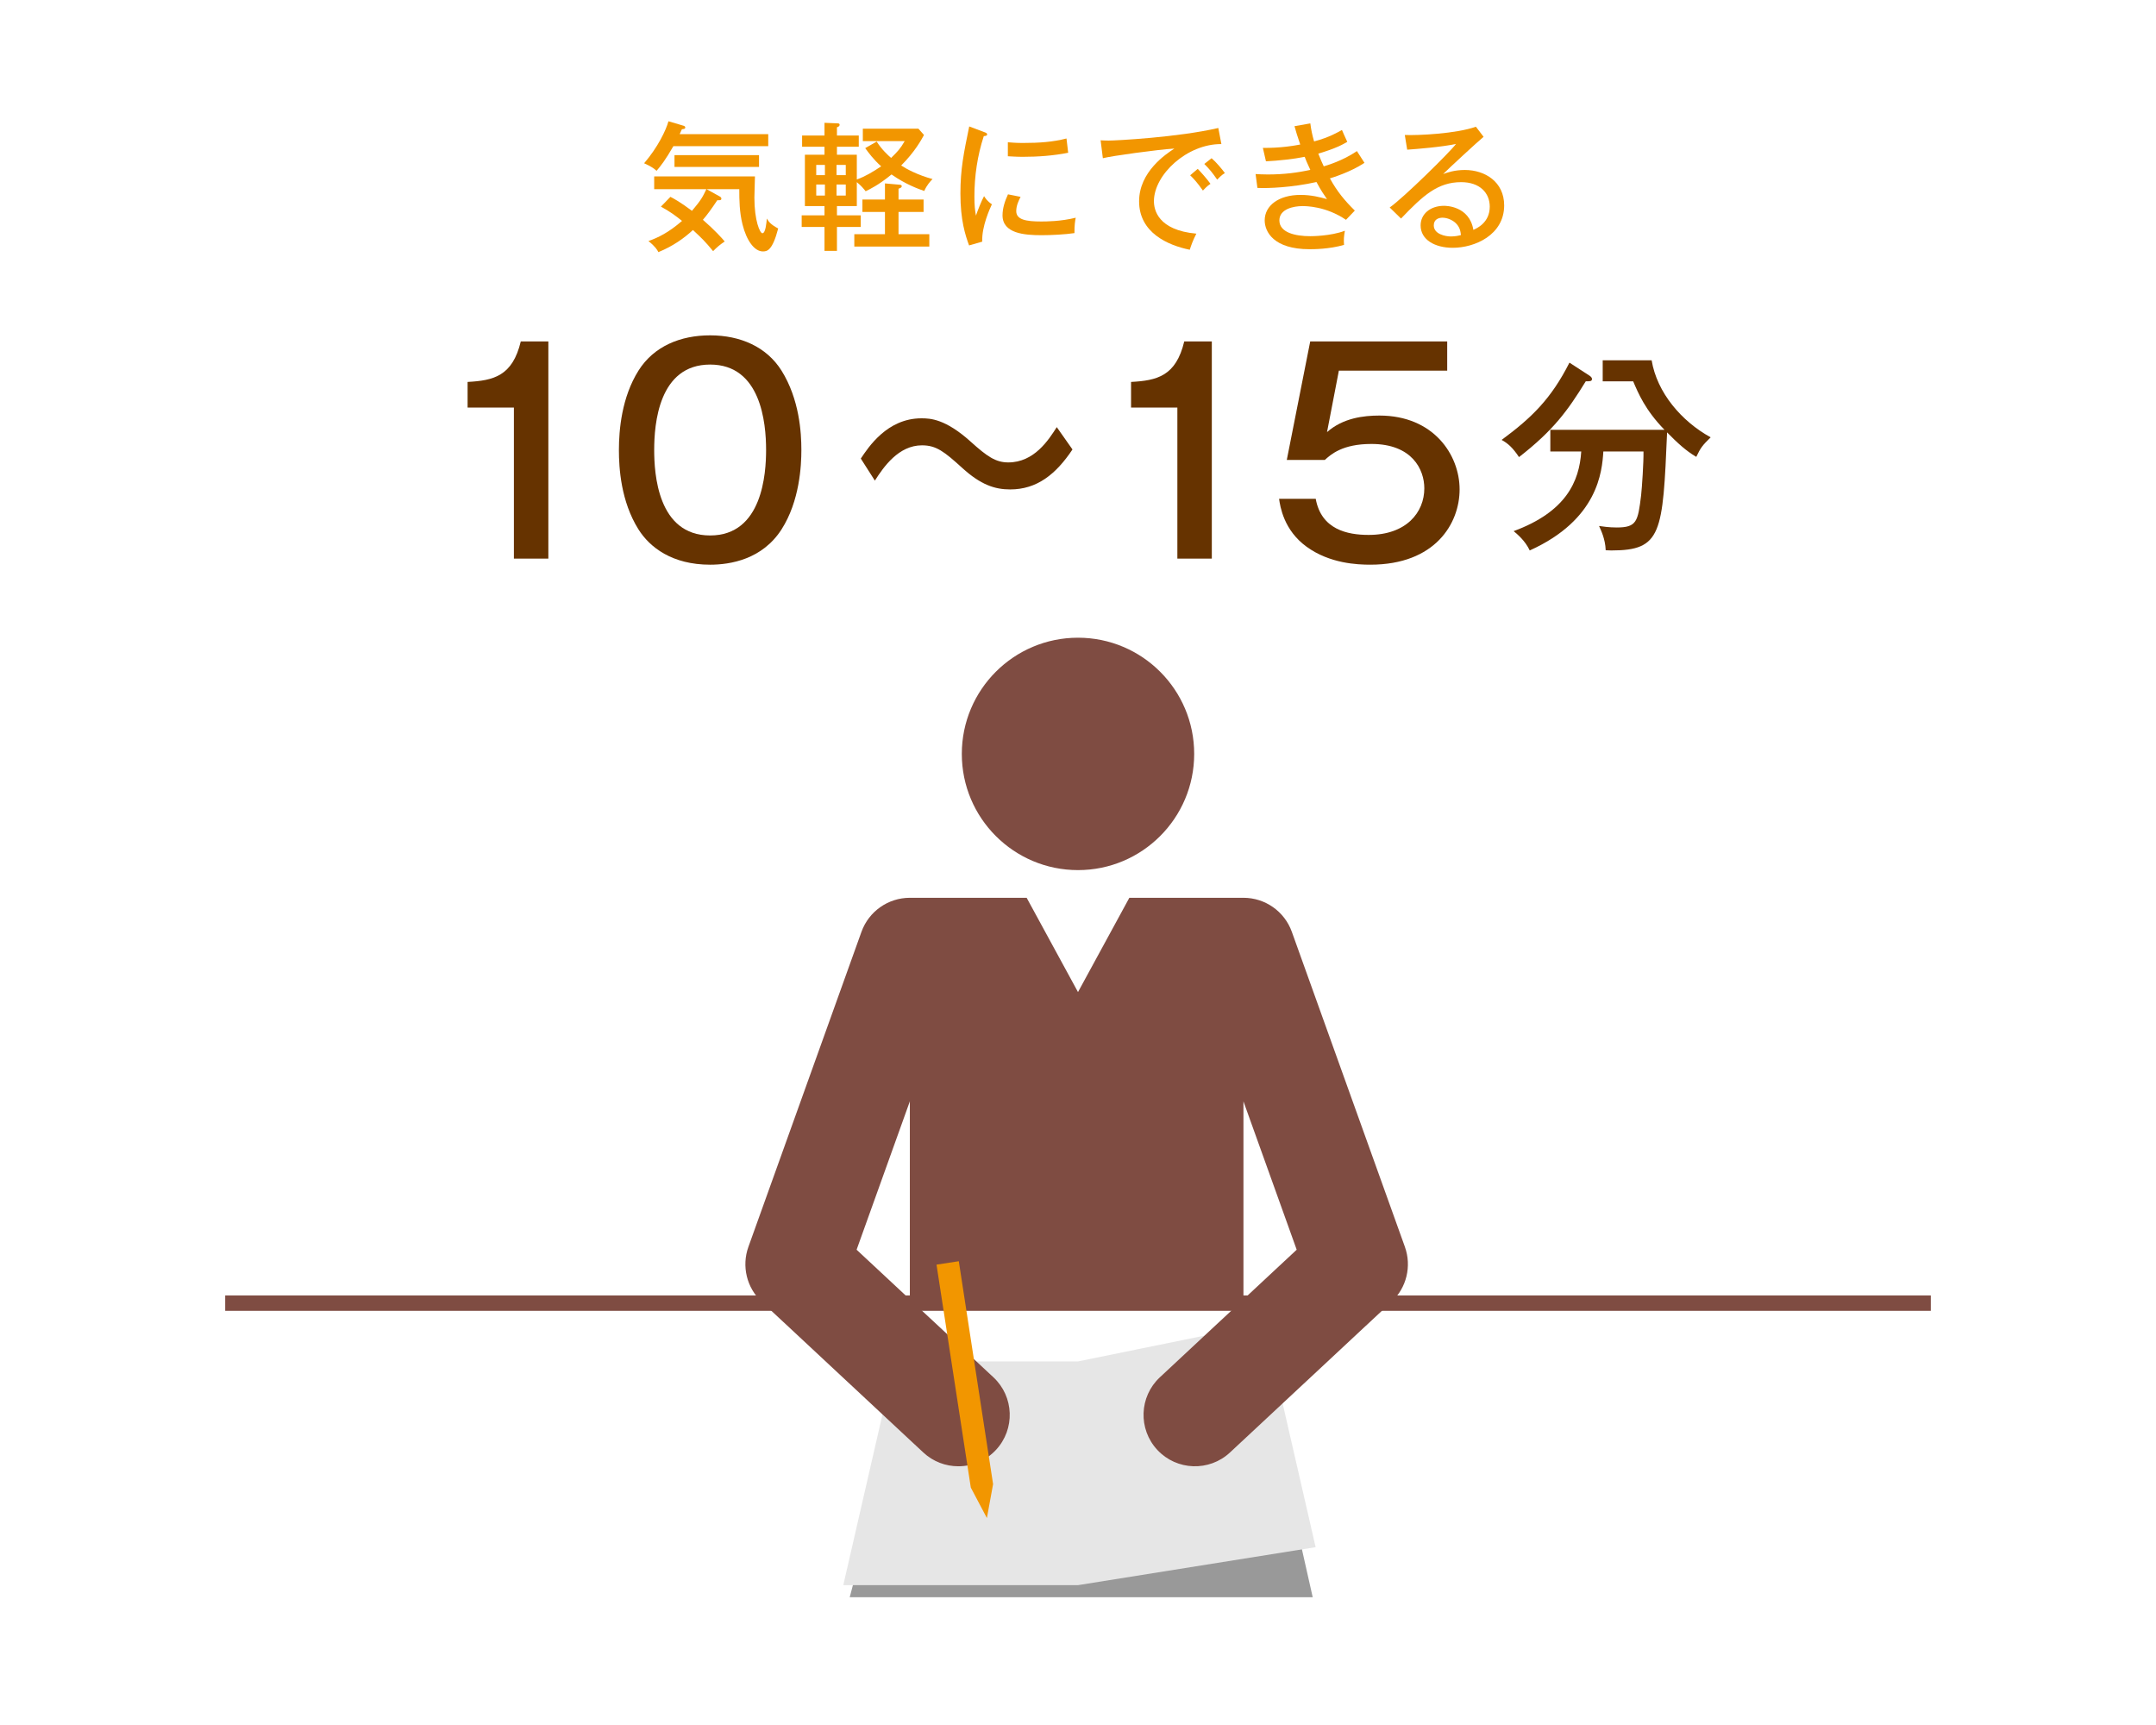 <?xml version="1.0" encoding="UTF-8"?>
<svg id="_レイヤー_1" data-name="レイヤー_1" xmlns="http://www.w3.org/2000/svg" version="1.1" viewBox="0 0 500 400">
  <!-- Generator: Adobe Illustrator 29.0.0, SVG Export Plug-In . SVG Version: 2.1.0 Build 186)  -->
  <rect width="500" height="400" fill="#fff"/>
  <line x1="52.225" y1="302.178" x2="447.775" y2="302.178" fill="none" stroke="#7f4c42" stroke-miterlimit="10" stroke-width="3.558"/>
  <g>
    <path d="M127.168,129.535h-7.989v-35.028h-10.738v-5.944c6.008-.319,10.418-1.342,12.336-9.396h6.392v50.368Z" fill="#630"/>
    <path d="M181.245,85.942c4.154,6.647,4.602,14.382,4.602,18.409,0,3.58-.384,11.825-4.602,18.409-4.475,6.967-11.89,8.182-16.556,8.182-8.82,0-13.998-4.027-16.619-8.182-4.091-6.52-4.538-14.254-4.538-18.409,0-4.666.64-12.208,4.538-18.409,3.58-5.689,9.78-8.182,16.619-8.182,7.031,0,13.104,2.685,16.556,8.182ZM151.714,104.351c0,5.369.768,19.815,12.976,19.815,12.145,0,12.976-14.446,12.976-19.815,0-6.328-1.214-19.815-12.976-19.815-11.953,0-12.976,13.807-12.976,19.815Z" fill="#630"/>
    <path d="M248.72,104.223c-3.836,5.753-8.246,9.269-14.446,9.269-3.579,0-6.839-1.087-11.122-4.986-4.154-3.771-6.008-5.241-9.332-5.241-5.433,0-8.885,4.985-10.93,8.182l-3.26-5.114c1.726-2.557,6.072-9.332,14.062-9.332,2.046,0,5.562.128,11.441,5.433,3.771,3.388,5.753,4.794,8.693,4.794,6.009,0,9.332-5.178,11.25-8.182l3.644,5.177Z" fill="#630"/>
    <path d="M281.033,129.535h-7.989v-35.028h-10.738v-5.944c6.008-.319,10.418-1.342,12.336-9.396h6.392v50.368Z" fill="#630"/>
    <path d="M335.621,85.942h-25.121l-2.748,14.254c3.707-3.26,8.438-3.835,12.145-3.835,12.592,0,18.6,9.14,18.6,17.13,0,7.862-5.625,17.45-20.709,17.45-3.004,0-9.396-.256-14.766-4.155-5.305-3.835-6.137-9.332-6.391-11.122h8.5c1.279,7.095,7.287,8.374,12.273,8.374,8.756,0,12.91-5.241,12.91-10.802,0-4.347-2.812-10.291-12.271-10.291-6.711,0-9.396,2.429-10.803,3.708h-8.82l5.434-27.485h31.768v6.775Z" fill="#630"/>
    <path d="M368.649,87.127c.199.149.547.398.547.747,0,.547-.447.547-1.443.547-4.131,6.719-7.465,11.349-15.479,17.57-1.395-2.091-2.488-3.136-4.031-3.982,7.018-5.177,11.496-9.557,15.729-17.919l4.678,3.037ZM359.539,104.697v-5.027h26.48c-4.479-4.579-6.121-8.562-7.268-11.249h-7.066v-4.878h11.348c1.244,7.516,6.918,14.136,13.688,17.869-1.941,1.891-2.338,2.438-3.334,4.529-2.389-1.394-4.381-3.235-6.77-5.674-.996,23.394-1.244,27.376-12.941,27.376-.498,0-.846-.05-1.295-.05-.1-2.688-1.145-4.729-1.543-5.625.697.1,2.291.348,4.082.348,4.68,0,4.928-1.394,5.674-7.466.199-1.742.598-7.765.549-10.154h-9.309c-.299,4.629-1.193,15.779-17.072,22.946-1.045-2.24-2.887-3.783-3.732-4.48,12.145-4.479,15.23-11.498,15.678-18.466h-7.168Z" fill="#630"/>
  </g>
  <g>
    <path d="M156.162,33.897c-1.85,3.213-2.921,4.576-3.895,5.712-.584-.52-1.168-.974-2.888-1.753,3.213-3.732,5.095-7.724,5.646-9.736l3.506,1.039c.259.064.389.227.389.422,0,.292-.227.324-.778.389-.325.715-.39.812-.52,1.137h20.544v2.791h-22.005ZM176.933,58.303c-1.979,0-3.797-2.499-4.738-6.264-.714-2.889-.746-5.615-.746-8.179h-7.595l2.986,1.655c.292.162.454.292.454.552,0,.389-.39.389-.941.356-1.363,2.045-2.337,3.376-3.343,4.544,2.727,2.369,4.479,4.316,5.062,5.03-1.006.649-1.882,1.396-2.693,2.24-1.979-2.402-2.629-2.986-4.674-4.901-2.077,1.915-4.608,3.732-8.017,5.128-.259-.52-.714-1.298-2.304-2.563,2.271-.812,4.674-1.98,7.789-4.674-1.59-1.266-2.693-2.109-4.9-3.311l2.207-2.271c.746.389,2.239,1.168,4.998,3.245,2.109-2.499,2.466-3.181,3.343-5.03h-12.106v-2.954h23.368c-.032.455-.13,4.674-.13,4.901,0,5.42,1.299,8.276,1.851,8.276.746,0,.94-2.402,1.038-3.408.39.682.844,1.363,2.629,2.305-1.331,5.128-2.563,5.322-3.538,5.322ZM156.422,38.7v-2.726h19.604v2.726h-19.604Z" fill="#f29600"/>
    <path d="M194.098,49.93h5.518v2.693h-5.518v5.55h-2.889v-5.55h-5.29v-2.693h5.29v-2.143h-4.544v-11.911h4.544v-1.85h-5.193v-2.597h5.193v-2.953l3.019.13c.162,0,.486,0,.486.324,0,.356-.324.486-.616.584v1.915h5.062v2.597h-5.062v1.85h4.608v5.745c1.915-.682,3.765-1.785,5.647-3.052-1.753-1.558-2.921-3.147-3.7-4.219l2.661-1.525c1.169,1.85,2.597,3.148,3.344,3.797,1.525-1.492,2.142-2.142,3.147-3.895h-9.704v-2.889h12.885l1.299,1.461c-.617,1.136-2.11,3.895-5.291,7.075,1.169.779,3.798,2.207,7.271,3.148-.487.486-1.363,1.46-1.915,2.759-1.168-.39-4.349-1.525-7.595-3.83-2.985,2.467-5.128,3.473-6.004,3.895-.487-.616-1.071-1.33-2.045-2.109v5.55h-4.608v2.143ZM191.307,40.615v-2.369h-2.013v2.369h2.013ZM189.295,42.79v2.563h2.013v-2.563h-2.013ZM196.143,40.615v-2.369h-2.143v2.369h2.143ZM194.001,42.79v2.563h2.143v-2.563h-2.143ZM208.379,54.311h7.141v2.856h-17.396v-2.856h7.107v-5.16h-5.226v-2.889h5.226v-3.732l3.278.292c.39.032.616.065.616.357s-.26.39-.746.584v2.499h5.81v2.889h-5.81v5.16Z" fill="#f29600"/>
    <path d="M228.215,30.619c.454.162.714.26.714.552,0,.324-.389.357-.778.39-1.493,4.576-2.175,9.282-2.175,14.021,0,2.143.13,3.116.357,4.414.356-1.071,1.298-3.473,1.882-4.512.26.39.682,1.137,1.817,1.883-.422.909-2.401,5.16-2.239,8.666l-3.051.876c-.876-2.369-2.012-5.842-2.012-12.041,0-5.68.778-9.412,2.044-15.546l3.44,1.298ZM236.685,45.646c-.389.778-1.006,1.947-1.006,3.31,0,2.013,2.337,2.402,5.777,2.402,1.071,0,4.544,0,8.017-.876-.13.616-.325,1.784-.292,3.569-2.143.325-5.421.487-7.627.487-3.96,0-9.056-.39-9.056-4.608,0-1.688.552-3.311,1.266-4.869l2.921.585ZM233.732,32.988c.876.065,1.85.162,3.505.162,3.83,0,6.946-.227,10.094-1.038.098.649.325,2.855.39,3.311-3.44.682-6.978.941-10.516.941-1.59,0-2.629-.098-3.473-.13v-3.246Z" fill="#f29600"/>
    <path d="M283.252,33.41c-7.983-.064-15.644,7.108-15.644,13.242,0,1.979.909,6.718,9.834,7.529-.876,1.721-1.232,2.824-1.525,3.732-5.095-1.038-11.748-3.959-11.748-11.229,0-6.848,6.231-10.97,8.179-12.235-3.83.227-14.67,1.72-16.585,2.239l-.52-4.154c.617.032,1.136.064,1.85.064,1.688,0,16.099-.746,25.445-2.921l.714,3.732ZM277.767,39.155c.682.682,2.207,2.401,2.953,3.473-.746.486-1.493,1.266-1.753,1.558-1.33-1.883-2.174-2.791-2.953-3.538l1.753-1.492ZM280.98,36.688c1.006.844,2.401,2.499,3.083,3.44-.746.422-1.428,1.168-1.785,1.525-1.104-1.591-1.72-2.369-2.985-3.635l1.688-1.331Z" fill="#f29600"/>
    <path d="M303.877,28.607c.193,1.46.422,2.629.875,4.187,3.539-.941,5.551-2.143,6.459-2.661.422.974.486,1.136,1.234,2.758-.941.552-2.598,1.525-6.719,2.727.486,1.266.908,2.175,1.266,2.953.648-.194,4.381-1.266,7.691-3.537.357.584,1.168,1.817,1.754,2.727-3.279,2.174-7.498,3.439-8.018,3.603,1.721,3.115,3.441,5.16,5.777,7.465l-2.045,2.142c-4.705-3.181-9.281-3.181-10.125-3.181-2.045,0-5.324.682-5.324,3.311,0,2.823,3.668,3.667,7.174,3.667.26,0,4.705,0,8.016-1.266-.227,1.331-.291,2.045-.195,3.278-3.406,1.006-7.107,1.006-8.016,1.006-8.342,0-10.385-4.089-10.385-6.686,0-3.44,3.277-5.907,8.309-5.907,2.562,0,4.576.552,6.133.974-.648-.94-1.363-1.947-2.434-3.959-5.648,1.266-11.262,1.493-13.697,1.363l-.422-3.214c.65.033,1.559.098,2.824.098,3.732,0,6.979-.422,9.867-1.071-.779-1.622-1.039-2.337-1.299-3.018-2.531.519-6.23.908-8.99,1.038l-.715-3.115c3.992.064,7.369-.52,8.666-.779-.682-1.947-1.006-3.116-1.33-4.252l3.668-.648Z" fill="#f29600"/>
    <path d="M344.063,31.722c-1.168.941-8.342,7.562-9.381,8.633,1.006-.356,2.629-.94,5.031-.94,4.641,0,9.119,2.726,9.119,8.211,0,6.881-6.848,9.834-11.91,9.834-4.188,0-7.465-1.883-7.465-5.193,0-2.629,2.24-4.543,5.42-4.543.389,0,5.875,0,6.816,5.582.777-.357,3.797-1.655,3.797-5.388,0-3.181-2.305-5.68-6.621-5.68-5.453,0-8.828,3.083-13.955,8.438l-2.629-2.564c3.213-2.239,13.988-12.852,15.383-14.734-3.311.714-9.021,1.168-11.326,1.331l-.553-3.408c3.051.13,11.912-.292,16.488-1.915l1.785,2.337ZM337.506,51.65c-.682-.617-1.85-1.168-2.986-1.168-.941,0-2.012.422-2.012,1.784,0,2.013,2.662,2.564,3.959,2.564,1.039,0,1.883-.194,2.338-.324-.098-.845-.229-1.883-1.299-2.856Z" fill="#f29600"/>
  </g>
  <polygon points="197.056 370.379 304.434 370.379 292.519 317.478 211.003 317.478 197.056 370.379" fill="#999"/>
  <polygon points="293.198 306.888 250 315.69 207.481 315.69 195.567 367.57 250 367.57 305.112 358.767 293.198 306.888" fill="#e6e6e6"/>
  <circle cx="250" cy="174.819" r="26.945" fill="#7f4c42"/>
  <path d="M325.809,289.123l-26.219-73.047c-1.699-4.735-6.188-7.894-11.22-7.894h-26.463l-11.907,21.864-11.907-21.864h-27.09c-5.031,0-9.521,3.158-11.22,7.894l-26.219,73.047c-1.609,4.484-.395,9.496,3.091,12.746l37.466,34.935c2.298,2.142,5.216,3.202,8.127,3.202,3.191,0,6.374-1.273,8.722-3.791,4.489-4.815,4.226-12.358-.589-16.848l-31.725-29.58,12.347-34.398v45.875h77.367v-45.875l12.347,34.398-31.725,29.58c-4.815,4.49-5.079,12.033-.59,16.848s12.033,5.079,16.848.589l37.468-34.935c3.485-3.25,4.7-8.261,3.091-12.746Z" fill="#7f4c42"/>
  <polygon points="222.356 292.455 230.308 344.144 228.873 352.009 225.139 344.939 217.188 293.25 222.356 292.455" fill="#f29600"/>
</svg>